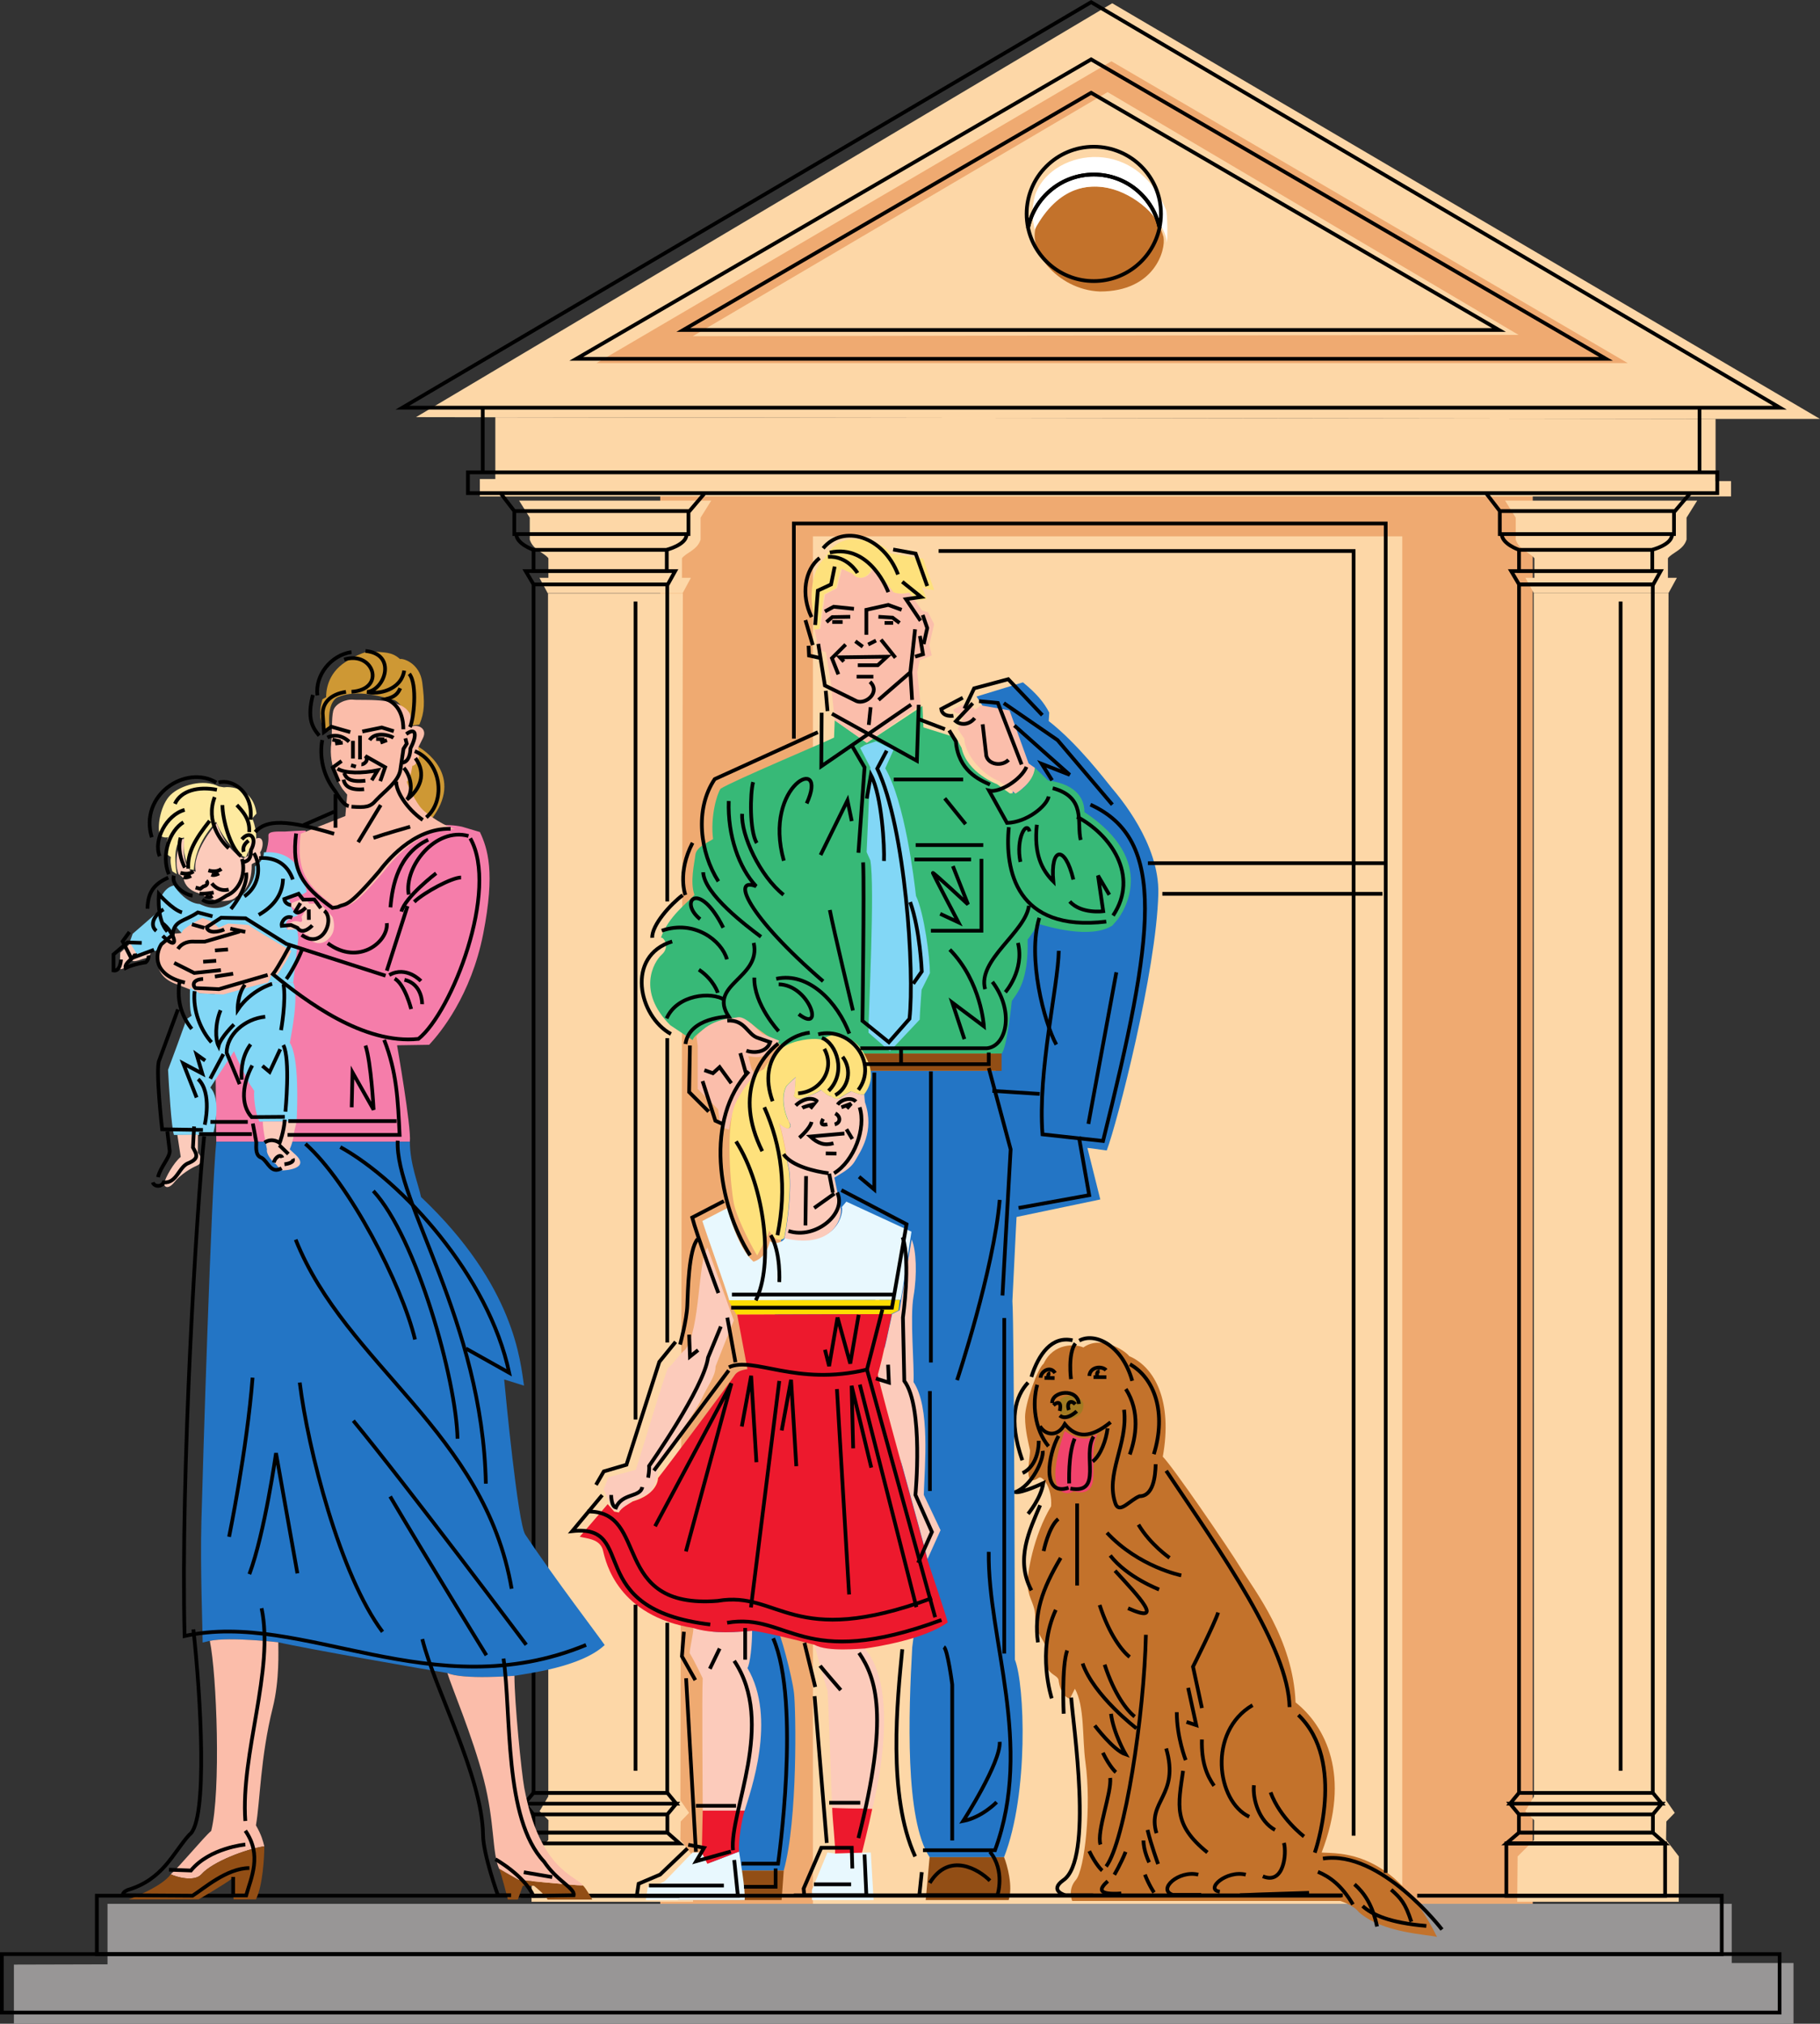 <svg xmlns="http://www.w3.org/2000/svg" width="488.898" height="543.588"><rect width="100%" height="100%" fill="#333333" stroke="none"/><path fill="#fdd7a7" d="m133.055 112.08 327.793.45h28.05L298.77.876 111.754 112.045l21.3.035"/><path fill="#efaa71" d="m298.566 16.463 138.676 81.066H160.234l138.332-81.066-1.035 8.277L186.105 90.3l221.813-.348-110.387-65.21 1.035-8.278"/><path fill="#c3722b" d="M295.469 78.299c-11.531-.441-20.067-11.422-16.856-18.188 8.426-16.632 30.164-10.421 33.934 3.551.664 3.547-2.438 14.637-17.078 14.637"/><path fill="#fff" d="M277.945 52.795c3.551-12.2 26.618-17.3 35.266 3.547.445 1.332.445 7.984.223 8.871-.223-8.871-22.844-27.059-35.489-3.547-.218-1.11-1.11-4.437 0-8.87"/><path fill="#efaa71" d="M177.36 133.307v380.191h234.374v-381.25l-234.375 1.059"/><path fill="#fdd7a7" d="M218.371 144.065V511.38h158.32V144.065h-158.32m-85.316-31.985v16.59h-4.157v4.676H465v-4.121h-4.152v-16.696l-327.793-.449m58 22.387-2.86 4.582v5.89c-.875 2.84-3.914 3.493-5.004 5.02v5.25h2.399l-2.219 4.125h-36.238l-2.219-4.125h2.398v-5.25c-1.09-1.527-4.128-2.18-5.003-5.02v-5.89l-2.86-4.582h51.606m264.855 0-2.86 4.582v5.89c-.87 2.84-3.913 3.493-5.003 5.02v5.25h2.398l-2.218 4.055h-36.239l-2.218-4.055h2.402v-5.25c-1.094-1.527-4.133-2.18-5.004-5.02v-5.89l-2.863-4.582h51.605"/><path fill="#989696" d="M3.738 527.693v15.895h478.047v-16.312h-16.601v-15.899H28.879v16.25l-25.14.066"/><path fill="#c3722b" d="M282.355 404.6c-4.664 7.668-6.613 18.332-6.28 21.668.331 3.332 2 4.664 2 8 0 4.664 2.667 6.332 2.667 8-1 8.332 3.664 7 3.664 9.332.668 4.336 3 4.668 3 4.668l1.336-2.668c2.668 4.668 1.95 13.332 2.828 19.668 1.672 12-.215 29-2.547 31.664-2.332 2.668-1 5.668-1 5.668h72s3.551 1.086 5 3c6.336 5.668 18.668 6 21 6.668-11.664-23.668-26.332-22.336-31-22.668 8-20.664 1-34-7-40.332-.664-17-11-30-14.668-36-3.664-6-18.332-27.336-21-30 2.668-14.668-2-24-9-27-1.332-1.668-7.664-5.668-12.332-2.336-2.011-.95-8-1.332-10.668 4.336-1.664 1.332-5 10.668-5 14.332 0 3.668 1 7.336 1.336 9 0 2.668-2 10.332 2.332 7.332 1-.664 3.668 2.668 3.332 7.668"/><path fill="#f1436c" d="M286.008 384.385c-.453 1.055-3.246 9.578-2.34 13.578.902 3.996 3.922 3.238 4.75 2.563 1.059.375 5.129 1.355 5.281-3.77.149-5.129-.453-8.75 1.13-11.54-1.13.302-3.09 2.938-8.821-.831"/><path fill="#a37b22" d="M284.988 375.666c.606-.504 4.426-2.012 6.035 1.207 0 .602.403 3.016-2.918 4.121-3.32 1.11-4.425-3.316-3.117-5.328"/><path fill="#2375c5" d="m272.363 327.03 23.207-4.852-3.465-13.856 5.196.696c2.77-7.274 13.32-48.14 13.855-68.93.344-13.508-10.562-26.113-12.469-28.402-1.734-2.078-9.003-11.778-16.972-18.008l.144-2.262c-1.37-2.656-3.363-5.117-7.074-8.133l-12.469 3.813 7.621 11.773s8.313 42.953 1.04 69.621c-1.383 4.504-7.965 6.235 1.386 58.54"/><path fill="#fdd7a7" d="m447.547 483.568 2.336 3.36-2.258 2.336-.078 4.906 3.433 4.473-.03 12.18h-43.387l.109-12.18 4.398-4.399.035-5.336-2.378-2.414 2.343-3.965-.082-323.265h36.223l-.664 324.304m-264.781 0 2.336 3.36-2.258 2.336-.078 4.906 3.437 4.473-.031 12.18h-43.39l.109-12.18 4.398-4.399.04-5.336-2.384-2.414 2.344-3.965-.078-323.125h36.223l-.668 324.164"/><path fill="none" stroke="#000" d="M283.43 368.799c-1.309-2.043-3.825-.45-3.907 1.27m13.087-.485c.245-2.617 3.515-2.7 4.5-1.555m-16.524 2.091 2.7.034m10.472-.246h3.433m-8.32-9.066c-2.066 2.77-1.18 9.598-1.18 9.598m-5.058 6.421c-.082-3.27 6.855-4.09 7.183.243"/><path fill="none" stroke="#000" d="M282.973 377.451c1.062-.984 2.277-1.082 1.703 1.535m2.457-.246c-.738-2.043.57-2.859 1.715-1.55m-4.172 3.023c1.8 1.555 4.566-1.156 4.566-1.156m-9.882 4.019c1.472 2.535 4.792 2.969 6.675-.547 3.14 3.82 6.985 3.82 12.3-.515"/><path fill="none" stroke="#000" d="M284.352 385.693c-2.782 4.907-4.664 16.383 2.695 13.93m6.711-13.765c-3.11 4.988 2.613 15.539-6.219 13.984m1.145-13.41c-1.797 4.086-1.473 12.02-1.473 12.02"/><path fill="none" stroke="#000" d="M297.52 383.65c-.329 3.024-1.883 7.36-4.008 8.915m-14.887-20.61c-1.39 5.07-.734 11.938 3.027 16.52m8.258-28.379c4.172-2.29 11.531 1.144 14.23 10.797m-16.027-10.879c-5.562-1.227-9.101 3.687-11.062 9.824m-.887 1.527c-3.348 3.602-5.39 9.828-1.547 20.871m28.906-25.793c6.704 3.766 9.86 13.118 6.426 24.157m-14.559-22.246c-.98 0-.652 1.23-.652 1.23m-12.598-.738c-.898.082-.488 1.363-.488 1.363m-2.617 16.793c0 4.254-1.719 7.441-4.336 8.668"/><path fill="none" stroke="#000" d="M280.098 389.701c.328 2.207-2.809 9.352-7.387 11.098 1.797.324 7.55-2.43 7.55-2.43-.656 4.172-4.09 8.262-4.09 8.262m25.782-27.973c1.149 9.243-5.254 17.422-2.226 25.438 1.144 2.453 3.761-1.145 6.378-2.207 3.68 0 4.254-5.235 4.336-8.59"/><path fill="none" stroke="#000" d="M302.426 373.1c3.926 6.133 2.691 13.035 1.062 17.582m-24.082 13.628c-2.836 6.762-6.754 14.567-2.336 22.876m36.203-32.126c15.051 22.4 32.825 47.555 33.13 63.466m-9.934-.504c-12.114 7.105-9.692 25.847-.883 29.968m-51.973-55.57c-5.234 11.125-1.09 23.773-1.09 23.773m4.145-12.871c-1.527 4.364-.934 16.989-.934 16.989m2.024-4.336c.437 6.976 6.105 43.64-2.18 49.093-3.926 2.836.692 4.032.692 4.032h7.378m14.168-69.989c-.437 21.375-5.652 55.586-10.68 62.227m5.235-3.926c-1.308 3.27-3.031 6.145-3.031 6.145m-9.992-99.719v22.04m-4.426-7.415c-5.016 8.504-7.195 14.828-6.106 22.68"/><path fill="none" stroke="#000" d="M290.813 446.815c3.05 8.722 14.476 17.433 14.476 17.433m10.821-4.348c0 6.758 2.398 12.868 2.398 12.868m-5.246-3.118c3.718 12.711-5.223 14.02-2.606 22.747m16.563-59.27c-.871 2.832-6.746 14.559-6.746 14.559l2.394 11.11m-3.703-5.438 2.18 10.03-2.617-.87m-21.157 42.769c-2.18 1.965-3.12 3.735 3.64 3.297m7.048-17.062c.976 4.129 2.836 9.16 2.836 9.16m-3.926-6.324c0 2.835 1.527 5.886 1.527 5.886m-10.25-39.91c.653 5.234 3.926 10.906 3.926 10.906-3.273-1.09-8.289-7.746-8.289-7.746m2.18 7.309c1.847 3.82 3.492 5.234 3.492 5.234m-7.16 21.176c1.844 3.82 3.488 5.234 3.488 5.234m2.145-24.882c.433 3.925-3.707 14.394-2.618 17.882m-11.339-87.453c-2.618 2.18-3.918 8.625-3.918 8.625m27.207 86.911c1.09 2.835 2.445 4.812 2.445 4.812m26.824-28.816c-.36 3.859 1.418 9.671 5.672 11.996m6.273-30.868c13.059 12.551 4.41 36.977 4.41 36.977m2.188 1.589c15.508-2.437 31.988 19.06 31.988 19.06m-52.711-14.739c-5.234-1.308-11.109 3.996-6.98 4.578m-5.778-4.578c-5.234-1.308-11.109 3.996-6.859 5.43h7.633m10.414.097c3.926-.214 18.578-.644 18.578-.644m-54.301-96.723c8.583 9.219 19.965 11.453 19.965 11.453m-19.093-5.347c4.578 5.89 13.14 9.144 13.14 9.144m-5.543-17.425c3.184 5.359 8.352 8.914 8.352 8.914m27.14 63.003c2.567 7.008 8.97 11.836 8.97 11.836m-50.763-71.382c6.153 6.687 13.75 14.668 3.5 10.086m-7.633-.872c2.618 8.07 6.106 12.434 8.07 13.957m-6.726 2.063c2.621 8.07 6.11 12.43 8.07 13.957m40.094 33.926c.782 2.824 0 11.363-5.671 8.965M317.8 475.654c-1.308 9.325-2.78 14.399 6.544 21.922m-1.484-30.34c-.165 6.051 1.308 9.653 3.273 12.434m37.301 31.875c-3.098-5.203-6.266-7.457-9.41-8.762m15.886 14.687c-1.238-5.925-3.504-9.085-6.055-11.339"/><path fill="none" stroke="#000" d="M383.156 517.31c-9.851-.808-14.61-3.038-17.12-5.331"/><path fill="none" stroke="#000" d="M379.117 516.178c-1.613-5.008-2.855-6.34-5.41-8.59"/><path fill="#37b977" d="M214.559 282.99h54.492c1.496-1.617 2.746-14.117 2.746-14.117 1.5-2.25 4.5-5.25 4.25-16.5 1-1.25 2.25-3.25 2.75-4.25 2.75.75 14 4.25 20 .5l1.5-1.75c1.25-1.75 11-15.5-9-28.75 0-2.5-1-7.25-9.75-8.5l-3.57-3.387c-.43 1.387-1.93 6.637-6.68 6.887l-3.5-2.5s-8-3-9.5-9.75l-1.5-2.75-8.75-2.75-.25-5.75-14.957 9.899-8.613-6.032-.18 4.633c-2.5 1.25-27.5 11.75-30.5 13.75-1 1.5-2.75 7.5-2 13.5-1 .75-4.5 2-4.75 4.25s-1.5 7.25-.25 10.75c-1.75 2-7 5.75-9 11.5.75-.25 2.5 2.5.25 4.5s-6.75 10 2.25 19l6 4c.75-2.5 11.25-8.25 16-4.25s12.031 8.074 12.031 8.074c-3.598 3.274-7.523 11.614-2.617 18.813"/><path fill="#82d7f6" d="M237.8 206.373c5.25 9 7.75 29.75 8.25 34.25 2.25 4.75 3.75 16.75 3.75 20.75l-2.245 4.5s-.5 6.75-.5 8l-8.004 8.5-5.75-5c0-5.25 1.75-39.25.5-46.25l-1-2.25 1-22.75-2.75-5.25 1.25-.75 3-1 4.75 2.25-2.25 5"/><path fill="#2375c5" d="m269.05 287.623 5.165 20.664c-.664 6.5-2.09 38.004-2.258 41.172.5 6.5.668 96.328.668 96.328 2.664 6.672 3.758 36-2.91 53.055h-20c-6.664-10.055-5.664-38.719-4.664-56.383l2.332-18.336c-1.832-7-10.832-65.5-11.332-77.5-3.5 8-22.91 86.235-27.41 90.735.898.77 4.117 12.777 4.648 17.398.52 4.477 1.035 34.105-2.758 47.7h-19.289c-.691-7.22-1.722-50.802-1.722-54.419 0-3.617 19.03-96.914 19.03-96.914l4.5-63.5h56"/><path fill="#924e15" d="M213.05 287.623h56v-4.633h-54.49l-1.508 4.633m-21.81 214.832h19.29l-.567 7.899h-27.903s4.407-5.903 9.18-7.899m58.473-3.613h20c.844 2.016 2.437 7.922 1.242 11.512h-22.285l1.043-11.512"/><path fill="#fbbeab" d="M187.418 280.87v11.609l5.477 5.472.664 4.809 2.32.664c.164-2.488 1.988-9.285 6.965-14.762l-.996-1.656-.828-3.316c.996 0 4.976 1.824 8.292-4.149l-4.476-1.824c-1.328-.992-4.48-4.809-6.637-4.477-.996.332-7.129 0-11.113 5.141l.332 2.488m69.824-85.082 1.824 2.653c0 3.98 4.645 9.62 9.457 11.445l4.27 3.266s4.852-2.77 5.184-6.915l-1.66-1.16-5.141-14.265-7.63-1.328-1.66 1.164-1.988-1.993-3.648 1.825c-.5.332.496 1.328 1.656 1.164l.828 1.324-1.492 2.82"/><path fill="#fee17c" d="M243.965 159.186s-2.367.715-4.305-.145c-1.508-2.367-4.094-4.738-5.597-6.46.214 1.292-3.016 4.308-5.383 1.507l-2.801-1.293-1.293 5.168-3.23 1.723-1.29 9.257-1.507.215.347-3.101c-1.87-5.305-.676-13.399 2.465-15.899l1.106-1.613c.597-1.105 3.039-3.758 6.546-3.656 2.891.086 7.563.34 10.286 3.742l8.671 1.441 2.973 8.418s-2.973-.172-3.398-1.105l1.36 3.484-2.126.34-2.824-2.023"/><path fill="#fbbeab" d="m226.164 152.795-1.289 5.168-3.23 1.723-1.293 9.257-1.508.215s1.078 4.309.433 5.168l2.582.864 1.293 7.964 1.075 10.336 8.613 6.032 14.453-10.211-.887-8.739.645-3.23 3.23-1.293-.644-2.797 1.289-5.598-1.649-3.23-1.582-.43-3.445-4.808s-2.367.715-4.305-.145c-1.507-2.367-4.09-4.738-5.597-6.46.215 1.292-3.016 4.308-5.383 1.507l-2.8-1.293"/><path fill="#e8f8fe" d="M210.973 332.299c14.062 3.277 15.757-6.856 15.152-8.063l1.223-1.468 17.496 8.066c-.395 2.48-2.453 16.445-2.918 18.328l-46.04.106c-.699-2.688-6.284-18.282-7.214-21.309l6.75-3.492c.465 1.863 2.793 10.707 6.984 14.434.7-.235 3.492-1.165 4.422-5.586.7.93 3.399.765 4.145-1.016"/><path fill="#fedd03" d="m241.355 351.963-2.003 1.004-41.54.14-2.14-3.84 46.035-.105-.352 2.801"/><path fill="#fccbbb" d="M232.371 296.127c2.672 7.852-1.297 13.2-2.59 15.531-1.293 2.328-3.75 3.45-5.648 4.657l1.703 8.207c.605 1.207-1.09 11.343-15.152 8.066.343-.691 2.476-14.113 1.097-19.379-.261-.95-1.039-6.902-2.418-11.476.344.433 2.07 1.64 2.59 1.296.516-.343.602-.691.086-1.554-.52-.864-2.676-5.782-.863-9.578.515-.774 2.676-2.586 2.676-2.586-.258.863-.086 4.488-.606 5.004 0 0 .64 1.453 2.676.605 1.035-.434 4.055-1.469 4.66-2.16.344.262 2.156 1.984 2.676 1.64.773.606 1.722 1.122 2.758.344 1.035-.773 2.761-1.636 2.761-1.636.516.343 2.989 1.207 3.422.863-.086.344.172 2.156.172 2.156"/><path fill="#fee17c" d="M232.125 293.97c-.43.345-2.902-.519-3.418-.862 0 0-1.727.863-2.762 1.636-1.035.778-1.984.262-2.761-.343-.52.343-2.329-1.38-2.676-1.641-.602.691-3.621 1.726-4.656 2.16-2.036.848-2.676-.605-2.676-.605.515-.516.344-4.141.601-5.004 0 0-2.156 1.812-2.672 2.586-1.812 3.796.344 8.714.864 9.578.515.863.43 1.21-.086 1.554-.52.344-2.246-.863-2.59-1.296 1.379 4.574 2.156 10.527 2.414 11.476 1.379 5.266-.75 18.688-1.094 19.379-.433.516-2.355 1.07-3.996-2.035-.172 1.121-2.847 5.953-3.191 6.644-.434-.343-5.418-9.511-6.301-13.976-.863-4.39-2.289-20.293.348-26.578 1.12-2.672 4.484-8.024 7.761-9.489.692-1.21 3.196-5.007 6.387-6.558 3.192-1.55 7.938-1.813 9.059-1.293.863-.692 4.23-2.332 6.902-.692 2.676 1.641 3.625 2.329 5.438 6.211 1.812 3.883.746 6.989-.895 9.149"/><path fill="#fccbbb" d="m170.79 394.787-7.337 2-1.332 3.336c1 1.664 1.719 4.11 2.332 5 .617.89 2 1 4-1s5.336-2 6.668-4c1.332-2 1.668-4.668 1.668-6.336 1.664-3 10-14.332 11.664-18 1.668-3.664 3.766-6.09 3.766-8.758 1-2.664 4.906-12.355 4.906-12.355l-7.098-19.574c-2.574 3.687-1.906 22.023-5.906 27.36-1.668 1.327-3.332 4-4.668 5-1 2-7 22.327-8.664 27.327"/><path fill="#e8f8fe" d="m188.523 497.6 1.5 3.004 8.504-3.254c.254 1.75 1.754 10.25 1.504 13.004h-26.523l.5-3.496s3.754-.75 4.754-1.75c1-1.004 7.258-7.508 7.258-7.508h2.503m43.036.035-7.254.215-2.04-.25-4.144 10.008v2.746h16.55l-.75-12.754-2.362.035"/><path fill="#ed192d" d="M200.031 486.338H188.77l-.247 11.262 1.5 3.004 8.504-3.254c-.25-2.754.754-8.758 1.504-11.012m34.282-.5-10.758-.25c0 2.504 1 11.262.75 12.262l7.254-.215s2.003-8.043 2.753-11.797"/><path fill="#fccbbb" d="M186.27 437.295c0 1.5-1.004 5.504-1.004 6.754 1.254 2.004 3.504 6.758 3.504 6.758-.25 4.504 0 30.027 0 35.531h11.261c1.5-5.004 8.758-24.773.75-38.285.75-1.25 1.25-6.254 1.25-10.008-3.504.25-10.258 1-15.761-.75m32.53 4.504c.5 2 2.75 10.258 3.5 12.262.25 3 1.005 27.523 1.255 31.527l10.758.25c1.25-4.754 7.507-32.027-2-43.039-1.004 0-10.012 1-13.512-1m20.839-88.832s-2.503 12.012-3.753 16.262c.75 4.254 12.511 46.043 13.261 49.547l3.504-7.758-4.504-9.508c.25-8.008 1.75-23.524-2.753-30.277.25-4.504-1-17.266 0-23.024 1-5.754.75-12.512-.5-15.262l-3.254 19.016-2 1.004"/><path fill="#ed192d" d="M186.27 437.295c5.503 1.75 12.257 1 15.761.75 1.754 0 12.262 2.5 16.77 3.754 3.5 2 12.508 1 13.512 1 3.5-.5 16.011-2.504 22.269-7.008-.75-3.004-5.004-15.262-5.508-17.015-.75-3.504-12.508-45.293-13.262-49.547 1.254-4.25 3.754-16.262 3.754-16.262l-41.539.14 2.754 14.622c-1.25.25-2.754.5-3.504 1.75-.75 1.254-18.265 24.773-20.515 27.527 0 1-.754 4.504-6.758 6.258-.754.5-3.254 1.75-3.754 3l-1.254-.25-1.75-2-7.508 8.758c1.754.5 5.504.5 6.258 3.754.75 3.25 4.004 17.515 24.274 20.769"/><path fill="none" stroke="#000" d="M180.566 252.877c-12.597 3.926-9 20.117-.328 24.863m5.802-51.355c-4.208 8.133-1.919 14.02-1.919 14.02m-.734.038c-3.11 2.293-8.344 8.016-8.18 11.454m12.207 80.91c-2.445 2.789-2.625 13.96-2.789 17.883-.164 3.925-1.934 10.468-1.934 10.468m-10.168 38.278c-.492 2.777-5.425 1.578-7.062 5.504-1.309-.329-1.281-3.38-1.281-3.38m19.527 36.739-.523 6.605 3.597 6.38m-2.476-.501 2.64 46.63m34.165-350.141c5.402-6.543 16.195-3.27 20.12 7.035"/><path fill="none" stroke="#000" d="M222.91 148.42c10.961-2.453 15.703 10.629 15.703 10.629"/><path fill="none" stroke="#000" d="M222.418 149.565c5.234-.329 7.926 4.34 7.926 4.34m-10.18-4.024c-3.926 3.105-5.105 9.824-2.16 15.875m21.918-18.156 6.047 1.097 3.113 8.715m-6.707-1.144 5.07 4.09-4.082.574 3.918 5.804m-23.062-14.554-.977 4.8-3.55 1.657-.712 9.234m-2.613-1.297 1.965 6.703m-1.122.164.114 2.641 3.031.668m-.55-3.801 1.78 11.18 8.524 4.2c2.454.98 6.54-2.41 3.594-5.192m-11.883 2.414.473 5.441m23.52-21.964-1.262 11.55-8.555 7.422m-14.41-23.758 2.363-1.273 5.45.562m12.811.262-3.597-1.309-5.886 1.31v6.706"/><path fill="none" stroke="#000" d="m235.969 165.666 3.789.235 1.894 1.421m-19.644-.238 1.558-1.328 4.832-.09m-4.832 1.399h2.782m11.277.257h2.297m-10.149 4.922 1.993 1.469m3.55-1.656-2.101 1.062m3.437-1.309 3.891 4.86m-13.379-3.55-3.684 3.671 1.72 4.34"/><path fill="none" stroke="#000" d="M230.434 178.686h5.355l2.496-2.297-12.676.168 1.063 1.14m3.438 4.067h4.495m11.208-5.375 2.125-.656-.82-4.907m.745-5.636 1.219 3.511-.96 4.305m-3.572 7.574.462 7.426m-21.532 3.704 22.82 12.648.493-15.047"/><path fill="none" stroke="#000" d="m244.734 189.268-24.113 16.562.098-14.394m9.879 37.621 1.648-22.942-3.336-5.722m29.723-12.981-5.79 3.043c.329 2.29 3.27 1.801 3.27 1.801m5.192-3.359-4.535 4.832c1.472 1.144 3.59.96 5.062-.836m-29.965 38.75c.317 7.218-.191 42.566-.191 42.566l7.097 5.734 5.536-6.289c1.406-12.543-1.047-51.293-8.653-67.207l2.532-4.8"/><path fill="none" stroke="#000" d="m232.836 214.494 1.113-6.332c3.008 5.707 3.672 19.492 3.504 23.09m-44.476 5.492c-4.907-7.687-6.461-19.383-.98-27.476l27.694-12.59"/><path fill="none" stroke="#000" d="M195.758 215.154c-.328 9.325 2.781 17.993 7.36 22.899-6.704-2.617-2.454 7.851 17.991 25.52m-10.554-32.387c-5.801-20.61 12.355-28.953 6.14-15.375m29.278 11.172h18.156m-.489 3.71v19.301h-13.574"/><path fill="none" stroke="#000" d="m255.973 232.647 4.062 10.289s-9.605-8.93-9.441-8.442c.164.492 6.87 13.25 6.87 13.25l-4.905-2.289m1.222-31.019 5.606 6.933m-4.418-25.187 1.8 2.945c.657 7.848 6.215 10.305 9.16 11.61m-1.96-16.192.98 8.504c.668 2.39 4.172 2.86 5.973 1.062m-7.938-15.781 5.07.488 6.38 16.524m-27.481-12.106 6.871 2.618m1.309 59.211c8.508 8.668 9.16 20.609 9.16 20.609l-8.48-6.371 3.246 9.808m-59.704-60.523c-.324 5.727 4.747 16.684 11.125 21.758m34.02 1.961c2.691 7.597 3.11 18.644 3.11 18.644l-2.29 3.274m.328-33.367h15.211m14.883-24.864c-1.469 3.438-7.273 7.032-10.054 6.375l4.824 8.676c5.394-.164 10.687-4.578 11.187-7.105m15.469 33.601C272.961 250.46 269.855 233.64 271 222.19"/><path fill="none" stroke="#000" d="M266.582 263.733c6.055 8.015 3.762 17.324-1.473 17.832h-34.02m-53.323-31.571c8.832-3.105 16.191 2.782 17.504 7.688m-7.2-10.793c-5.886-4.746-.328-10.797 6.215 2.289"/><path fill="none" stroke="#000" d="M276.398 243.287c-.984 7.2-13.906 14.559-11.777 22.41m8.832-12.429c1.797 7.36-3.394 13.246-3.394 13.246m-36.188-76.547-.492 4.742m25.691-4.359 2.606-5.457 9.16-2.453 9.16 9.652"/><path fill="none" stroke="#000" d="m269.645 188.865 14.44 9.934 14.72 17.336m-9.485 3.273c8.832 4.578 16.875 15.72 9.68 26.516m-76.09-1.492c1.043 5.433 6.215 26.992 6.215 26.992m10.953-62.054h18.656m-56.434.714c-.816 3.106-.98 13.086.981 16.356m75.242-4.907c-.84 7.852 1.309 12.106 4.418 15.211-.82-9.156 3.11-9.976 5.395-.488"/><path fill="none" stroke="#000" d="M282.781 211.713c9.16 2.453 6.375 9.332 7.52 13.91m-101.411 8.668c.301 5.89 11.61 14.395 15.536 17.34m-20.281 28.789c.98-7.2 11.613-7.363 11.613-7.363-5.727-8.668 8.832-10.305 6.707-19.79"/><path fill="none" stroke="#000" d="M179.074 273.549c2.781-6.379 12.055-7.363 15.653-4.906m-6.985-8.18c4.09 2.781 5.07 6.215 5.07 6.215m9.817-4.09c-.164 7.2 6.543 14.395 6.543 14.395m-.656-14.067c8.836-1.965 16.574 6.5 19.629 14.723m-32.785-3.496c4.898-.32 5.417 3.875 8.363 4.691l3.16 1.094c-.82 2.617-4.09 3.105-6.383 2.289m-15.168-1.391-.207 12.516 5.234 5.23m-1.632-8.175 3.433 10.632 1.797.817m4.91-18.973 1.551 5.563m-11.203-.985 2.293.82 1.797-1.636 3.152 4.332m23.973-61.309 7.222-14.668 1.149 5.563m50.379 26.007c-3.274 10.47 1.304 28.133 4.578 34.024"/><path fill="none" stroke="#000" d="M284.41 255.393c-.164 9.488-5.676 32.21-4.367 49.3l16.262 1.774c13.789-55.328 17.386-80.844-3.387-90.332"/><path fill="none" stroke="#000" d="M287.355 242.143c3.11 3.433 8.997 2.617 8.997 2.617l-1.395-9.567 3.031 5.153m-23.878-8.836c-1.31-6.215 1.632-11.285 2.453-8.176m-44.379 62.508h33.418v-3.133m-23.552-.965v3.95m-32.878-21.305c8.34.164 12.422 13.472 5.394 8.015M279.3 293.83l-12.718-.816m5.891-98.141 14.882 13.246-7.523-2.941 2.781 4.414"/><path fill="none" stroke="#000" d="M219.797 277.815c8.668-2.125 16.191 7.68 10.785 14.945m-32.859 13.828c7.922 12.422 10.043 33.379 5.297 42.703"/><path fill="none" stroke="#000" d="M220.785 278.783c3.926 1.473 6.707 9.325 1.797 14.23m-5.066-15.632c-5.118.484-14.399 6.145-9.98 18.414"/><path fill="none" stroke="#000" d="M209.07 280.295c-4.418 3.434-12.168 13.047-4.316 28.914"/><path fill="none" stroke="#000" d="M205.316 297.424c4.579 10.305 6.145 21.598 3.528 34.355m-7.688-43.999c-11.91 12.796-8.343 35.656.328 49.398m19.626-36.641c-.981 1.801.163 1.637 1.148 1.473m2.132-2.953c1.637.98 1.301 2.625-.171 2.953m-9.813-8.34c5.723-.328 10.14-6.219 7.032-11.941m-7.688 15.211c1.313-1.364 4.207-2.672 5.844-1.04m5.414.825c.98-1.473 3.758-2.133 4.902-.824m-14.398 1.683c.488-.324 3.113-1 3.113-1l-.95 1.172m8.345-.324 2.617-.985-1.145 1.309m-.656 6.707-9.16.816c2.129 1.965 3.926 2.454 6.215 1.801m-2.063 2.727 2.883.054m-6.707-8.507c-.39 1.777-3.27 4.254-3.27 4.254m12.653-2.282 1.574 2.61m1.965-8.504c1.8 5.558-1.473 14.441-6.871 17.71m-13.575-5.116c2.29 3.269 8.504 4.632 12.102 5.125m1.801-20.993c3.597-1.965 4.578-6.87 1.965-10.304M194.45 322.62l-8.505 4.413c1.137 4.41 7.032 20.285 7.032 20.285m29.769-32.058.984 5.066m-7.199-4.414c0 .492-.164 13.25-.164 13.25m9.653-9.488 17.5 9.16-3.926 22.41h-43.18"/><path fill="none" stroke="#000" d="M224.875 320.326c2.777 5.403-5.727 12.762-13.086 10.309m-30.301 29.789-4.375 5.379-8.836 27.64-6.086 1.79-2.09 3.609m33.532-42.527-3.438 8.34c-1.082 8.117-15.832 29.113-15.832 29.113.13.984-.254 3.144-.254 3.144m-12.328 4.676-8.058 9.684c18.047-2.028 2.18 20.937 37.074 25.082m4.961-68.262-20.102 26.91m20.144-27.754c6.544-3.055 18.114 5.203 37.087.625l18.32 66.52M218.71 324.475l5.442-3.871"/><path fill="none" stroke="#000" d="M242.484 332.322c2.18 6.762.067 21.579.067 21.579l.367 17.027c5.238 6.976 2.992 30.613 2.992 30.613l4.426 9.95-3.707 8.288m-61.504-61.285.219 5.89 2.183-1.745m51.032 3.926.218 4.796-3.492-1.09m-2.398-2.398 4.144-16.14m-41.656 2.183 2.184 11.992m-21.59 44.055 20.5-38.383-12.215 45.145m25.082-45.797-7.613 60.832m23.097-58.652 3.27 55.175m1.09-39.253-.418-16.81 5.285 21.99m-24.059-9.981 2.512-13.614 1.414 23.211m-14.648-10.668 2.511-13.613 1.414 23.211m21.789-38.895 3.415 12.399 2.261-13.086"/><path fill="none" stroke="#000" d="m221.61 362.545 1.109 4.402 2.261-13.086m-29.656 82.016c16.574-2.84 19.852 13.215 57.578-.742"/><path fill="none" stroke="#000" d="M250.363 429.264c-37.73 13.957-41.004-2.094-57.578.742-29.176 2.328-18.027-24.328-34.992-24.004m49.25-74.222c2.781 4.742 2.293 12.593 2.293 12.593M197.23 446.111c11.286 16.852-1.308 40.403-.328 50.872m3.274-59.703v8.507m-15.492 50.699-7.36 7.036-5.773 2.457-.492 3.207h27.152l-.98-9.586"/><path fill="none" stroke="#000" d="m184.883 495.518 4.25.82-2.125 3.598 9.32-2.618m-3.012-54.515-2.629 5.437m-3.761 36.801h10.797m18.371-43.769 2.902 11.87m1.297-5.718c.328.488 5.562 6.539 5.562 6.539m-7.035 1.637 3.274 39.422m8.668-51.036c4.582 6.707 8.18 17.012-.164 49.727m-7.852-9.488h8.344m1.144 13.902.493 10.961h-16.688l-.164-1.8 4.746-10.962h8.18l.16 5.563m-10.305 4.254h9.98m-54.304.327h20.117m71.168-219.589 5.871 21.836-2.199 39.258m4.328-23.515 18.973-3.434-2.781-15.747m-59.047 10.797 4.09 3.434v-31.402m15.211-.328v78.183M207.7 440.06c7.523 17.34 1.308 60.524 1.308 60.524h-9.817M249.79 373.65v26.829m-7.415 42.527c-1.3 13.414-4.059 39.3 3.465 55.656m3.918 7.106c5.234-8.504 13.226-3.582 16.172-.606m-12.387-62.785c1.031.68 2.246 10.113 2.246 10.113v41.875m13.981-140.343v90.132"/><path fill="none" stroke="#000" d="M265.602 416.834c-.329 23.555 12.144 51.688 1.675 80.149h-19.34m20.61-174.692c-1.637 18.977-11.45 48.418-11.45 48.418m-48.745 131.18v4.91h-8.504"/><path fill="none" stroke="#000" d="M268.547 467.87c.328 5.558-9.813 21.261-9.813 21.261 5.07-.98 8.996-5.07 8.996-5.07m-1.8 13.332c4.172 5.152 2.004 11.68 2.004 11.68h-20.977l.652-6.204m-7.812-155.14h-43.184m34.364 24.183 15.187 59.774m53.715-170.516-7.512 40.711m185.762-192.375H108.082L293.105.58Zm0 0"/><path fill="none" stroke="#000" d="M293.105 15.951 154.797 96.385h276.617zm0 0"/><path fill="none" stroke="#000" d="m293.105 24.924-109.55 63.707h219.097zm-163.429 84.465v17.5h326.86v-17.5m4.773 23.062v-5.562h-335.61v5.562zm-326.864 0 3.711 4.825h47.055l4.11-4.825m-51.165 4.825v6.18h46.79v-5.966"/><path fill="none" stroke="#000" d="M184.414 143.588c0 2.781-5.434 4.11-5.434 4.11h-35.656s-4.636-1.59-4.636-4.243"/><path fill="none" stroke="#000" d="M143.324 147.697v5.715h35.79v-5.715"/><path fill="none" stroke="#000" d="M141.207 153.397h40.16l-1.988 3.578h-36.055zm38.039 88.75v-85.172h-35.922v324.61h35.922v-45.696m0-75.285V278.86"/><path fill="none" stroke="#000" d="m181.664 484.467-2.383-2.883h-35.988l-2.387 2.883zm-38.406 10.683h39.3l-3.277-2.882h-35.988m38.371-7.801-2.383 2.883h-35.988l-2.387-2.883zm-2.383 7.753v-4.87h-35.988v4.87zm-39.367 17h42.645m216.617-376.769 3.71 4.825h47.055l4.11-4.825m-51.164 4.825v6.18h46.789v-5.966"/><path fill="none" stroke="#000" d="M449.145 143.588c0 2.781-5.434 4.11-5.434 4.11h-35.656s-4.637-1.59-4.637-4.243"/><path fill="none" stroke="#000" d="M408.055 147.697v5.715h35.789v-5.715"/><path fill="none" stroke="#000" d="M405.938 153.397h40.16l-1.989 3.578h-36.054zm0 0"/><path fill="none" stroke="#000" d="M443.977 481.584v-324.61h-35.922v324.61zm2.418 2.883-2.383-2.883h-35.989l-2.386 2.883zm.895 10.683-3.278-2.882h-35.989l-3.378 2.883zm-.895-10.683-2.383 2.883h-35.989l-2.386-2.883zm-2.383 7.753v-4.87h-35.989v4.87zm0 0"/><path fill="none" stroke="#000" d="M447.29 509.22v-14.07h-42.645v14.07zm-234.04-.128h147.453m11.531-6.02V140.615H213.25v57.793m95.11 33.457h63.874M293.82 46.877c8.688 0 15.934 6.137 17.653 14.309.254-1.203.39-2.45.39-3.727 0-9.969-8.078-18.047-18.043-18.047s-18.043 8.078-18.043 18.047c0 1.277.137 2.524.391 3.727 1.719-8.172 8.969-14.309 17.652-14.309zm0 0"/><path fill="none" stroke="#000" d="M293.82 75.502c8.688 0 15.934-6.14 17.653-14.316-1.72-8.172-8.965-14.309-17.653-14.309-8.683 0-15.933 6.137-17.652 14.309 1.719 8.175 8.969 14.316 17.652 14.316zm66.52 433.688H26.016v15.703H462.5V509.19h-81.805"/><path fill="none" stroke="#000" d="M478.047 540.58v-15.703H.5v15.703zM252.14 148.006h111.47v345.07m-51.372-252.988h59.125m63.973-78.512v314.055M170.719 161.576v219.707m0 49.758v44.59"/><path fill="#f57daa" d="M82.168 223.135c-1.965 5.234.387 14.273 8.562 19.18h.493c10.976-3.594 15.375-23.88 32.879-20.258l4.816 1.43c2.078 4.453 4.156 10.683.894 27.304-3.265 16.621-11.578 26.711-14.542 29.844l-8.61.133s3.86 21.96 3.442 25.914h-52l-.41-41.543c0-2.774-1-16.395 3.41-20.11 1.164-.5 6-4.168 8.664-11.168 2.668-7 2.336-8.332 2.336-9.5 0-1.168 2.5-1 4.332-1 .5 0 4.964-.367 5.734-.226"/><path fill="#82d7f6" d="M70.89 228.943c10.25-.75 11 9 11.5 10.625l-.953.575-3.843 1.41.558 1.101s.239-1.586 0 0c-.242 1.586 1.864 3.29 1.864 3.29s-2.125.5-2.875 1.374c-.75.875.058 2.403.058 2.403l2.633-.164.309 2.386-1.38 12.008c-.679-.226-6.968.051-6.968.051-1.664.18-11.758 3.125-11.758 3.125l-6.316-.289-2.672-1.523s.844-9.747-.406-12.747c-.375-.875-2.625-2.375-3.5-4l-1.5 3.25s-2.625 3.25-4 3.625-5.25 1.75-5.25 1.75l-1.817-3.34 1.067-3.035s5.5-4.75 6.75-5.875c-.125-1.625.875-6.375 4.375-7.125.75 1.5 3.75 4.875 6.875 5 1.25.625 5.375 2.5 9-.875 1.5-.25 6.25-4 5.875-9.25.625-.375 2.375-1.75 2.375-3.75"/><path fill="#fbbdaa" d="m53.719 266.838 6.316.29s10.094-2.946 11.758-3.126c.723-.559.973-1.934.973-1.934l1.765-.316s2.485-3.434 3.735-6.309c-1-.625-10.375-6-11.5-7l-5.5-.375-2.5 1.125-1.75-1.625-2.625-1s-5.5 2.75-5.5 3.875c-.625.625-3.125-.375-4.75 2s-4.375 9.375 3.5 12l6.078 2.395"/><path fill="#82d7f6" d="M50.137 273.72c-.453 1.364-4.543 12.497-4.996 13.634.226 4.316.91 15.68 1.59 17.496H57.18c.457-1.817 2.273-9.547-.68-12.727l6.36-9.77c.91 2.5 3.41 7.044 4.09 8.633l1.362 2.047c-.226 1.364.227 5.961 1.364 8.235h9.996c.226-4.317.683-17.325-1.817-21.184.454-2.5 2.5-12.723.907-16.133-.68-.226-6.969.051-6.969.051-1.664.18-11.758 3.125-11.758 3.125l-6.316-.289-2.672-1.523c0 1.136-.227 6.136.453 7.5l-1.363.906"/><path fill="#2375c5" d="M58.102 306.682c-1.332 12.336-3.668 88.847-4 101.847-.332 13 .332 29 .332 32.664l1.93-.449c5.253-1.129 18.394.375 18.394.375 6.652 1.59 42.008 7.742 45.418 8.258 4.125 1.875 18.015.75 18.015.75 3.243-.598 17.91-2.266 24.243-8.266-1.332-2-13.532-17.964-21.332-29.668-2-3-5.336-38-5.668-41.664l5.332 1.664c-1-6.332-2.332-26.664-27.664-50.664-.668-3.336-3-8.847-3-14.847h-52"/><path fill="#924e15" d="M134.063 501.924c1.875 1.129 5.253 3.004 5.253 3.004s14.637 1.5 17.266 1.5c.852.765 2.52 3.812 2.52 3.812h-12c-.668-1.332-3.668-3.71-3.668-3.71h-3l-1.332 3.71h-2.668s-1.743-6.918-2.372-8.316"/><path fill="#ce9834" d="M107.434 177.03c.847-.286 5.351 1.132 6 6.331.668 5.332.668 7.832-.778 11.266l-2.125.281s-2.406-6.367-4.812-6.933c-2.403-.567-9.532-3.055-15-.707-.992.425-2.973 2.406-2.121 8.914l-1.137.57c-.422-.992-2.402-3.824-.848-8.918l.992-.566c0-1.274.141-6.23 5.239-9.485.832-.566 5.234-3.254 7.64-2.828 2.407.426 4.684-.05 6.95 2.074M112 200.358c1.559.851 13.164 7.925 3.68 19.957-.707-.57-4.813-3.399-6.086-5.805-.426-.707-1.547-4.637-1.547-4.637s1.312-3.23 1.5-4.25c.473-.172 2.598-4.273 2.453-5.265"/><path fill="#fbbdaa" d="M120.176 449.377c1.125 3.754 6.754 16.89 9.758 28.527 3.003 11.633 2.25 19.891 4.128 24.02 1.875 1.129 5.254 3.004 5.254 3.004s14.637 1.5 17.266 1.5c-1.875-2.625-11.637-4.129-15.766-26.274-.75-4.128-2.625-22.894-2.625-30.027 0 0-13.89 1.125-18.015-.75m-63.813-8.633c1.88 9.008 3.004 40.535.375 51.047-1.875 1.5-8.633 9.758-10.883 11.637 1.5.75 6.356 2.137 8.258 0 3-3.379 12.012-6.758 16.89-7.508-.378-1.5-.753-3.004-2.253-5.633 1.125-6.379 1.191-18.273 4.504-31.527 1.879-7.508 1.504-15.39 1.504-17.64 0 0-13.14-1.505-18.395-.376"/><path fill="#924e15" d="M45.855 503.428c1.5.75 6.356 2.137 8.258 0 3-3.379 12.012-6.758 16.89-7.508 0 2.629-.378 10.508-2.253 14.262h-6.004l-.375-5.63c-1.879 1.5-9.012 5.63-9.012 5.63H34.594s9.008-3.375 11.261-6.754"/><path fill="#feeaa0" d="M42.832 223.842c-.598-2.172.375-7.793 2.996-10.34 2.625-2.55 8.774-4.426 12.969-2.25l1.351.223c1.2-.223 7.793-.223 8.766 7.047 0 0-1.195 1.273-1.195 1.347.375.375 1.347 3.824 1.047 5.547-.149.375-2.508 3.742-2.434 4.266l-.375.601c-1.797-.523-6.184-4.867-7.91-9.59-.598.903-5.473 5.399-5.996 12.97l-1.125-.227c-.598-.973-2.024-4.344-1.496-8.47l-.903.227c-.297.672-2.246 2.325-1.047 9.594l-1.199-.75c-.375-1.273-.601-2.847-.375-3.824l-.976-.676c-.149-1.422-.297-3.672.226-4.644 0 0-1.8.449-2.324-1.051"/><path fill="#fbbdaa" d="M113.266 217.193c1.5 1.75 6.75 5 9 5.5-10.25-.25-17.5 9.25-19.25 11.5-9 10.5-8.75 8.25-11 9.5l-1.5.25c-8.25-6-11-10-9.75-20l12-4.75.5-5.75-1.25-1.5s-4-5.75-3-12.5c.25-2.5 0-6.5.5-8.5s3.5-3.25 5.5-3 12-.75 14.75 3.25c.75.75.75 3.25.75 4 1.75-.75 4.5.5 3 3.25l-1.25 2.5c1 1.5-.25 4.75-1.5 4.75 0 0-.5 3.75-1.5 4.25.132.958 2.632 5.903 4 7.25"/><path fill="#fccbbb" d="M34.574 253.854c-.293.218-2.273 2.05-2.273 2.05l-.153 4.41s1.84.278 1.985-2.285c0 0 1.32-.367 1.465 0 .148.364 1.757-.074 2.05-.218.293-.149 2.493-.735 2.493-.735s.437-1.32.218-1.32l-3.296.953-2.051-3.297-.438.442m13.985-28.434c-.223.734-2.051 5.64-.586 9.379.73.437 1.316 1.098 1.316 1.098.149.953.809 3.078 4.102 4.027.734.516 3.59 1.539 4.25 1.832.66.293 4.617.66 5.789-.879.804-.437 4.32-2.05 4.175-8.719.657-.511 1.317-.511 1.832-1.242.512-.734.731-.734.438-1.98 1.027-1.39 1.316-5.64-2.27-3.004-.515.441-.953 3.957-.953 3.957l-1.246.66s-4.324-1.395-7.18-9.379c-.585.516-6.738 7.914-5.64 12.969l-1.54-.293c-.655-1.32-2.194-2.05-1.534-8.5l-.953.074m32.144 22.223c-3.441-1.07-3.504 2.078-3.504 2.078l2.633-.164 1.82.82c.297.95 1.13.711 1.13.711l.417 1.305c2.492 1.902 4.692.656 5.88-1.246 1.187-1.903.413-4.278.296-4.692-.117-.418-1.664-1.84-1.664-1.84l-1.633-1.945-2.984.063-1.242-1.579-3.7 1.5c.118.297-.238 1.485 2.375 1.606h1.72L81 246.276s.535 1.425-.297 1.367m-10.098 53.629c-.019 2.23 1.114 7.437 1.114 7.437-.227.684.457 2.5 2.5 4.09.57.898 1.59 1.59 1.59 1.59.683 0 8.023-.43 3.253-4.52l-1.23-1.16c1.063-2.437 1.156-4.543 1.156-4.543l.703-2.894h-9.086M47.64 304.85l.907 5.906c-1.902 1.516-4.215 5.734-4.399 6.969-.191 1.234 1.133 1.82 2.723-.227 1.59-2.047 4.703-3.863 5.836-4.316 1.137-.453 2.203-1.524.422-3.602.035-1.625.035-4.8.035-4.8l-5.523.07"/><path fill="none" stroke="#000" d="M43.918 244.256c-2.398 1.418-3.89 4.172-1.93 5.8m1.414-2.249c3.598 2.508 5.207 8.48.301 3.574m-5.644 1.879-3.793-.129-3.778 3.238v4.313c1.903.32 2.012-2.953 2.012-2.953m3.79-1.629c.108 1.09-3 2.492-2.563 3.91 2.515-1.172 5.425-1.52 5.425-1.52.91-.773.762-1.851.762-1.851m52.543-79.496c7.852-2.453 11.45 8.015 1.961 8.672"/><path fill="none" stroke="#000" d="M98.18 174.854c8.508.82 5.234 10.464.441 11.011 2.996.766 9.14-.5 9.957-5.734m-.23 15.75c0-2.29-.516-6.469-4.606-8.105 2.317-.59 3.153-1.47 3.77-2.922m2.426-3.86c2.289 2.782 1.18 12.43.183 14.305m-15.703-20.145c-5.559.817-9.813 6.243-9.16 11.641m1.308 11.981c-.816 4.417.227 9.375 3.11 13.25.84.992 2.168 4.011 4.004 4.503m15.445-19.351c2.945-2.129 2.773.738 1.137 3.848-.14 3.761-2.063 3.8-2.063 3.8m-10.879-8.34 5.235-1.078 3.23.996m-11.691.246-5.07-1.449-2.008 1.438-.332-5.012c.02-2.781 2.007-5.137 6.257-5.789m6.344 12.957c1.43-2.27 5.11-1.45 6.418-.633m-11.937 1.063c-1.633-1.61-4.008-2.086-5.809-1.106m1.348.539 2.172.512m9.566-.68 2.207.082m-8.441.411v4.746m1.898-6.137v6.379m-2.414 1.566 1.312.39m1.473-.609c.652.04 2.164-1.062 1.063-2.25l5.32 3.008-1.313 3.742"/><path fill="none" stroke="#000" d="m91.762 204.416-2.371 1.723 1.59 3.8m17.914-11.613.367 1.43-.88 1.395-.862 5.808c-.63 3.102-4.145 5.477-6.477 7.969-1.586 1.883-2.781 2.004-6.629 1.75"/><path fill="none" stroke="#000" d="M90.652 206.479c2.168 1.308 6.586 1.254 10.801.433l-1.594 2.66m-7.402-1.922c.45 1.31 1.512 2.536 5.691 2.04m-5.855-.282c.367 1.84 1.883 2.91 5.52 2.582m-5.766-12.52-2.004.247m13.902-.899-1.757.653m-18.141-12.813c-1.637 6.38-.098 8.805 1.703 10.934m25.668 4.168c7.043 2.863 8.516 13.168 3.102 17.8"/><path fill="none" stroke="#000" d="M108.484 206.26c1.965 2.289 2.618 6.215.82 8.504 3.434-2.617 5.395-6.867 2.29-11.121m-21.469 9.691v8.996"/><path fill="none" stroke="#000" d="M106.453 209.908c-.164 2.453 2.645 7.188 7.102 10.336m-32.015 1.391 8.222-3.598m-21.219 5.433c3.105-3.437 8.621-3.273 21.215.493m36.09.586c-8.836-2.453-17.364 8.207-16.055 15.73m-.324 3.11-5.563 17.34"/><path fill="none" stroke="#000" d="M115.027 225.56c-8.015 3.762-9.648 12.266-10.14 18.157m2.945 1.144c.98-3.925 9.324-10.304 9.324-10.304m-12.59 27.347c4.582-2.617 8.5 1.606 8.5 1.606m-7.035-.656c2.782 1.636 4.418 8.18 4.418 8.18m-6.871-8.958-26.66-8.547-10.961-6.87-6.543-.16-3.887 2.534c.344 1.825 3.29 1.282 4.707.625"/><path fill="none" stroke="#000" d="M126.328 225.182c7.836 13.793-4.922 46.668-13.918 53.867-14.664 1.578-30.215-10.074-39.097-17.371 1.363-1.692 4.476-7.547 4.476-7.547"/><path fill="none" stroke="#000" d="M108.648 263.182c4.907 1.144 4.747 6.543 4.747 6.543m-9.489-21.755c.489 4.907-7.523 11.614-15.867 5.395m23.227-11.121c2.78-2.617 10.14-6.543 12.593-6.543m-21.589-19.465-6.051 9.98m4.09-1.148c3.27-1.144 9.867-3 9.867-3M46.7 235.201c-.817 2.614 3.175 5.242 5.023 5.364m6.382-30.379c-8.175-4.907-20.773 3.324-17.335 14.718"/><path fill="none" stroke="#000" d="M49.602 217.545c-4.907 1.309-8.489 8.18-6.707 12.434m15.375-17.832c-4.907-.98-9.653.164-11.286 3.761m9.325 4.582c-3.871 4.907-6 8.504-5.727 12.813"/><path fill="none" stroke="#000" d="M45.348 234.83c-2.18-5.344.328-11.777 3.925-13.96m-.761 4.144c-.82 2.781.054 6 1.144 8.015m9.051-22.843c3.926-1.09 9.484 2.836 8.559 9.976m-2.289 5.289c2.18-2.617 4.253-.383 2.453 2.836-.102 1.52-.055 2.727-1.797 3.215m-7.965-17.391c-2.508 6.543 1.746 11.883 3.766 13.739m-1.692-11.614c.055 3.98 2.07 11.395 5.016 13.743m-9.375 6.593c.816.711-.121 1.47-.723 1.524l-.875.644-1.246-.343m3.441-4.602c1.184.344 2.454.379 3.489-.383m-2.688 1.548c.871.323 2.035-.349 2.035-.349m-10.347-.164c1.187.348 2.453.383 3.488-.382m-2.687 1.546c.87.329 2.035-.343 2.035-.343m13.726-4.528c1.145 4.418-.941 8.543-4.21 9.852-2.169 1.434-4.133 2.633-6.477 1.05"/><path fill="none" stroke="#000" d="M56.906 237.283c1.254 1.637 3.11 2.07 4.528 1.637m-7.852 1.09c1.188.2 3.816-.274 3.816-.274m-2.238 1.036a2.098 2.098 0 0 0 1.965-.11m9.641-14.859c-1.309.984-1.602 2.074-1.274 3.004m-1.879-12.571c2.125 2.184 3.543 4.254 3.325 7.254m-.817 10.903c.438 3.054-2.07 7.25-4.09 9.758m6.16-14.993c1.801 2.891 1.91 8.504-2.558 11.614m-20.418-5.032c-4.39 1.922-5.485 4.54-5.594 8.36m-4.844 6.234-1.832 2.527 2.317 4.54 6.105-2.29m28.254-24.632c5.988-.34 8.168 3.261 9.04 5.765m-2.641-.218c-.11 5.015-3.465 7.964-6.52 9.707m17.605-1.086c2.946 2.18-.402 10.617-6.074 6.472"/><path fill="none" stroke="#000" d="M78.523 246.494c-1.742-.761-3.054 1.098-2.835 2.188l2.511-.207 1.684.738c1.48 2.176 4.012-.645 4.012-.645m2.289-4.621-1.743-2.355-2.988.059-1.238-1.579-3.844 1.41c.2 1.504 1.856 1.633 1.856 1.633"/><path fill="none" stroke="#000" d="m80.695 242.58-1.379 2.281c.872.98 2.836-1.09 2.836-1.09M47.8 254.893c1.208-1.832 3.165-2.07 4.583-1.961H55l9.375-2.727m-3.121 4.825-3.504.265m.328 2.773-3.504.266m-7.781.301 5.383 2.707 7.168-.766m12.558 1.297-13.086 3.817-6.32-.29c-.879-.8-.66-2.328 2.067-2.437m7.304-13.523 4.035.875"/><path fill="none" stroke="#000" d="m57.082 246.12-3.937-1.04c-3.707 2.508-6.434 2.07-6.762 5.996l-3.031 2.543c-1.743 2.727-2.313 8.254 6.312 10.301m1.891-15.64 3.336.945m-6.001-4.145c-2.617-.765-6.214-4.906-6.214-4.906-.219 3.707.219 7.738 2.293 10.031m37.972-5.918.028 2.778M57.727 262.31l4.906-.765m18.43-6.325c-.766 2.075-2.81 5.942-4.145 7.743"/><path fill="none" stroke="#000" d="M48.316 263.244c-.953 5.063.25 9.426 3.196 13.133m.761-10.144c-.546 5.234 1.704 10.57 4.54 13.73m-9.013-8.82-5.015 13.629c-1.09 2.074.766 18.566.766 18.566l10.957.164m4.742-32.144c-1.531 3.68-1.418 7.851-.543 9.597.543-2.289 4.145-5.777 4.145-5.777m8.394-2.074c-5.562.547-10.36 4.882-10.36 9.68l3.489 8.421m12.133 8.778-8.91.07c-3.16-3.488-2.348-9.176.16-13.863m-14.535 3.66C57.07 293.494 55 302.11 55 302.11m10.793-37.62c-2.07 2.727-1.961 6.762-1.961 6.762 3.637-5.422 9.27-6.98 9.27-6.98m3.05.109c.766 4.473-.652 12.32-.652 12.32M60 283.15l-3.516 6.586"/><path fill="none" stroke="#000" d="m55.11 284.881-2.294-1.637 1.528 5.125-5.125-2.726 3.597 9.16m22.465-12.977s-2.617 5.672-2.836 6.11l-1.96-1.637m-2.567 15.484.93 5.016c-.051 1.824-.192 3.652 1.445 4.2 1.719 1.034 2.46 4.487 5.363 2.78"/><path fill="none" stroke="#000" d="M71.07 306.881c2.18-1.418 4.047.11 4.047.11s1.145-2.919 1.38-6.262m-1.481 6.875 2.445 2.359m-1.055 2.757s2.793-.277 2.246-1.476m-5.082 1.016c.328-1.527 1.926-2.375 2.254-1.285m-30.871-7.067.633 5.262c.035 1.805-2.563 4.36-3.137 7.031"/><path fill="none" stroke="#000" d="M41.04 317.596c.405 1.207 2.347 1.305 2.917-.004 3.602.328 4.074-4.336 6.79-5.23 3.054-1.31 1.855-2.618 1.089-4.145l.3-5.637m23.962-21.867c1.96 3.598.574 17.883.574 17.883m-9.352-18.078c-2.18 2.945-2.617 6.433-2.398 9.488m38.273-10.688c3.383 8.575 3.707 16.141 4.145 25.52H77.242m-9.594-.218H53.473m23.987-3.489h29.06m-39.961.215H56.523"/><path fill="none" stroke="#000" d="M98.18 280.846c1.527 4.582 2.18 17.23 2.18 17.23l-5.669-10.031-.218 9.375m-12.43 9.816c11.773 10.47 25.918 37.829 29.441 52.56M79.426 332.97c13.52 33.806 50.812 51.688 58.012 93.778m-46.02-118.64c16.559 9.148 39.914 34.675 45.363 60.628l-11.62-6.515"/><path fill="none" stroke="#000" d="M106.836 306.393c-.805 16.328 22.809 48.508 23.68 92.129M94.91 381.604c14.395 17.449 46.453 60.195 46.453 60.195"/><path fill="none" stroke="#000" d="M157.434 441.838c-41.22 17.012-76.223-9.375-107.848-2.398-1.09-44.493 3.285-115.247 5.25-134.223"/><path fill="none" stroke="#000" d="M67.852 370.037c-1.528 19.41-6.313 42.754-6.313 42.754m5.453 10.031c4.145-11.12 7.153-32.511 7.153-32.511l5.746 32.3m.625-51.257c2.18 17.882 10.902 51.906 22.246 66.957m-50.817-.657c1.961 17.641 4 51.641-1.09 55.176-4.363 4.801-6.98 11.996-16.574 14.832-1.527.653-1.261 1.406-1.261 1.406l18.707.122c2.836-1.747 9.16-7.418 15.265-7.418"/><path fill="none" stroke="#000" d="M65.902 491.74c4.582 6.543 1.528 12.649.22 17.387h-3.49v-4.98m7.634-72.164c3.488 16.578-5.672 39.039-4.364 57.14"/><path fill="none" stroke="#000" d="m45.402 502.21 5.887.218c5.02-6.106 14.613-6.98 14.613-6.98m47.543-55.176c3.274 13.304 16.094 36.87 16.313 52.574.047 5.246 3.988 16.222 3.988 16.222h3.555"/><path fill="none" stroke="#000" d="M135.258 445.506c2.18 15.047 0 42.988 10.902 54.55 3.492 5.231 8.317 7.13 7.942 9.012l-10.825.165c-2.46-5.493-10.203-9.832-10.203-9.832m7.633 3.492 7.637 1.304m-48.059-184.304c11.63 12.601 22.293 50.726 22.617 66.558m-18.093 15.512c8.722 14.863 25.847 42.648 25.847 42.648m-9.609-221.988c-10.25-.25-17.5 9.25-19.25 11.5-9 10.5-8.75 8.25-11 9.5l-1.5.25c-8.25-6-11-10-9.75-20"/></svg>
